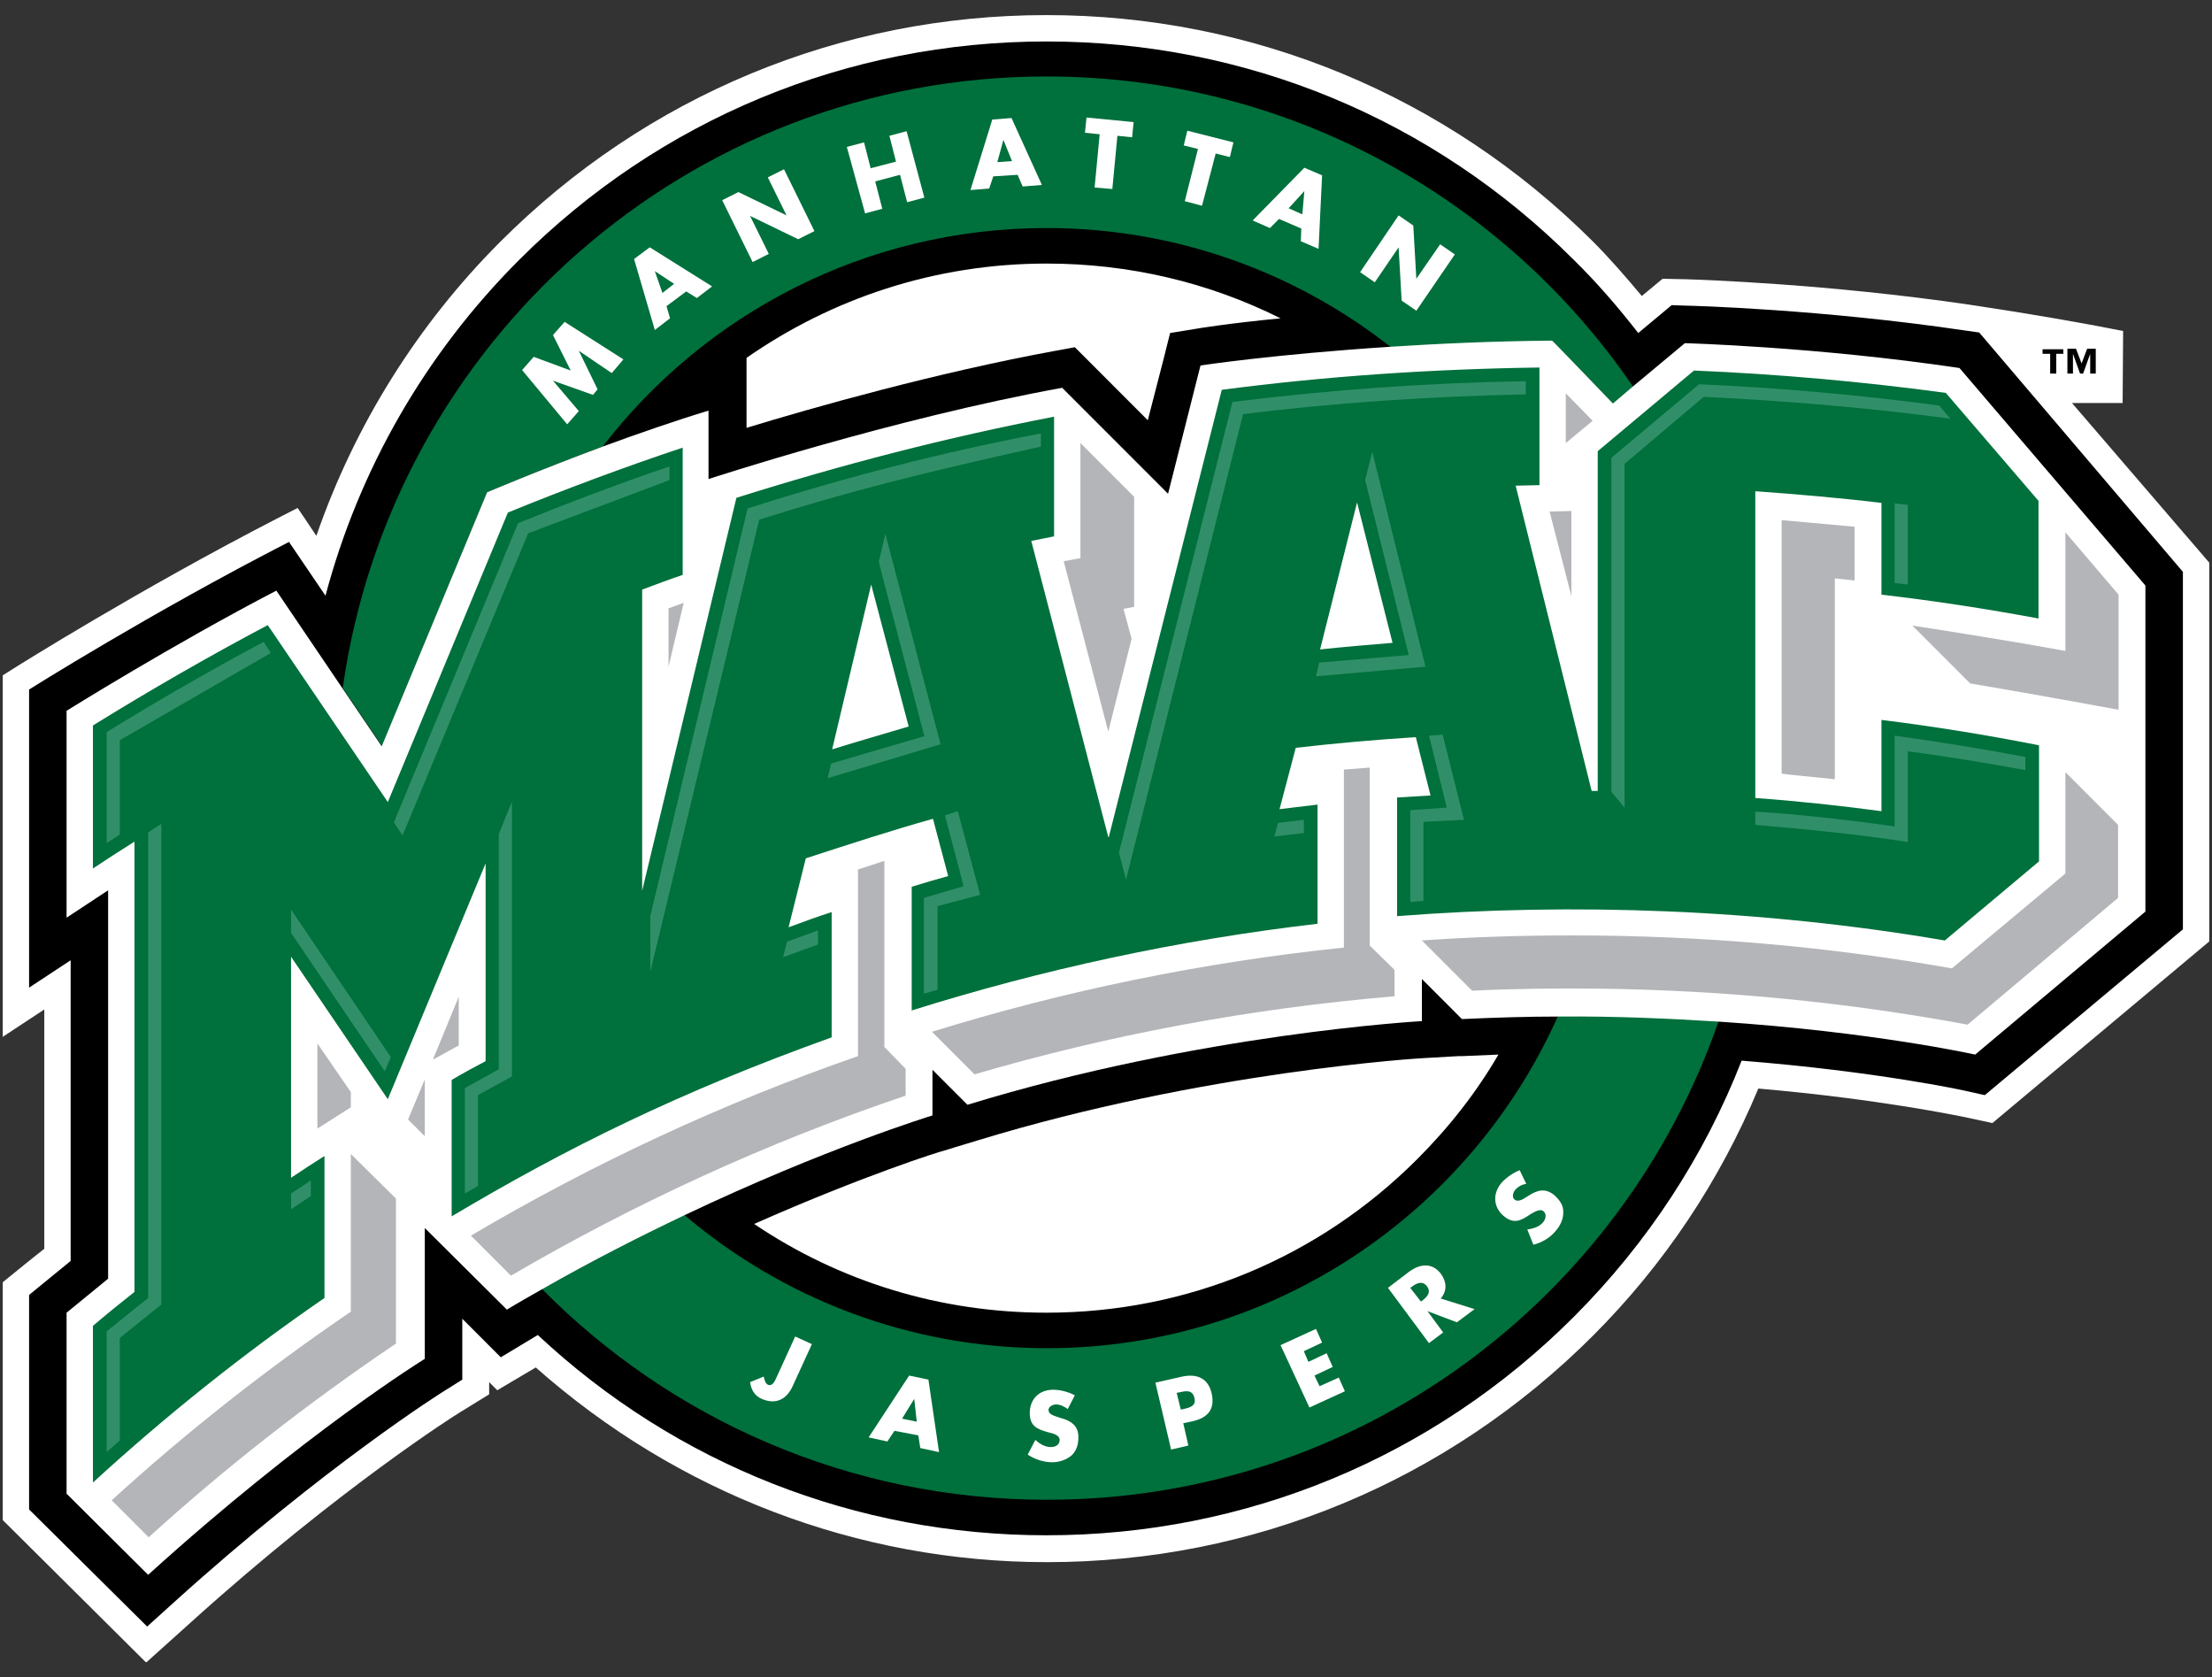 <svg width="124" height="94" viewBox="0 0 124 94" fill="none" xmlns="http://www.w3.org/2000/svg">
<rect x="0" y="0" width="124" height="94" fill="#333333" stroke="none"/>
<g clip-path="url(#clip0)">
<path d="M28.045 13.55C23.387 18.211 19.866 23.866 17.735 30.033C17.65 29.891 16.684 28.47 16.684 28.47L15.52 29.067C7.795 33.046 0.921 37.366 0.836 37.422L0.154 37.849V58.112L2.483 56.578C2.483 60.244 2.483 68.912 2.483 69.992C1.858 70.475 0.154 71.867 0.154 71.867V85.196L8.192 93.182L10.72 90.909C19.099 83.349 25.66 79.228 25.716 79.2L27.421 78.148C27.421 78.148 27.421 77.665 27.421 77.466C27.648 77.694 27.875 77.921 27.875 77.921C27.875 77.921 29.465 76.983 30.034 76.642C37.958 83.662 48.069 87.555 58.692 87.555C70.251 87.555 81.129 83.036 89.309 74.852C93.314 70.844 96.41 66.183 98.569 61.011C105.442 61.608 109.901 62.574 109.958 62.574L111.69 62.944L123.875 52.741V31.568L116.15 22.587H118.99L119.018 18.552C116.746 18.097 113.792 17.585 110.384 17.074C102.431 15.909 95.359 15.681 94.564 15.653L93.201 15.624C93.201 15.624 92.377 16.307 92.036 16.591C91.156 15.539 90.247 14.488 89.281 13.521C81.101 5.365 70.223 0.846 58.663 0.846C47.103 0.846 36.225 5.365 28.045 13.55Z" fill="white"/>
<path d="M117.456 20.939H117.172V19.831L116.774 20.939H116.604L116.206 19.831V20.939H115.894V19.546H116.377L116.689 20.371L117.001 19.546H117.484V20.939H117.456ZM115.695 19.831H115.269V20.939H114.928V19.831H114.502V19.575H115.666V19.831H115.695Z" fill="black"/>
<path d="M110.952 18.637L110.156 18.523C102.09 17.33 94.819 17.131 94.507 17.131L93.711 17.102L91.837 18.665C90.729 17.244 89.536 15.852 88.23 14.573C80.334 6.672 69.853 2.324 58.663 2.324C47.501 2.324 36.992 6.672 29.096 14.573C23.813 19.859 20.121 26.339 18.246 33.387L16.201 30.374C8.447 34.353 1.631 38.645 1.631 38.645V55.355L3.96 53.821V70.674L1.631 72.578V84.6L8.249 91.164L9.726 89.829C18.246 82.127 24.864 77.978 24.921 77.949L25.915 77.324V73.914L28.073 76.073C28.073 76.073 29.92 74.965 30.147 74.823C37.901 82.07 47.983 86.049 58.663 86.049C69.825 86.049 80.334 81.701 88.23 73.8C92.376 69.651 95.558 64.762 97.631 59.448C105.186 60.045 110.156 61.125 110.242 61.153L111.264 61.38L122.369 52.087V32.051L110.952 18.637ZM41.849 23.014V20.058C46.62 16.733 52.414 14.772 58.663 14.772C63.292 14.772 67.752 15.823 71.785 17.841C68.859 18.125 67.127 18.41 66.985 18.438L65.593 18.665L65.252 20.029L64.343 23.554L61.049 20.257L60.253 19.461L59.174 19.66C52.499 20.882 45.569 22.843 41.849 23.98V23.014ZM79.453 64.961C73.915 70.503 66.53 73.573 58.663 73.573C52.727 73.573 47.075 71.839 42.275 68.599C48.438 65.871 52.783 64.507 52.869 64.507L53.607 64.279L54.828 63.91C67.468 60.045 79.681 59.306 79.794 59.306L81.782 59.192H82.01C82.663 59.164 83.344 59.135 83.998 59.107C82.776 61.21 81.243 63.171 79.453 64.961Z" fill="black"/>
<path d="M87.349 56.919C82.464 67.889 71.472 75.562 58.691 75.562C50.937 75.562 43.837 72.748 38.355 68.088C35.856 69.281 33.157 70.674 30.374 72.237C37.588 79.541 47.614 84.059 58.691 84.059C76.13 84.059 90.956 72.834 96.353 57.203C93.598 57.004 90.559 56.89 87.349 56.919Z" fill="#00703C"/>
<path d="M27.307 27.589C27.307 27.589 30.26 26.339 33.782 25.031C39.52 17.585 48.523 12.782 58.663 12.782C65.962 12.782 72.665 15.283 77.976 19.461C80.618 19.291 83.657 19.177 87.008 19.12C87.037 19.12 90.417 22.644 90.417 22.644L91.553 21.678C84.395 11.191 72.324 4.285 58.663 4.285C38.554 4.285 21.939 19.205 19.212 38.559L21.427 41.828L27.307 27.589Z" fill="#00703C"/>
<path d="M109.844 20.626C101.834 19.433 94.45 19.234 94.45 19.234L91.552 21.649L90.416 22.616C90.416 22.616 87.037 19.092 87.008 19.092C83.657 19.12 80.618 19.262 77.976 19.433C71.387 19.859 67.297 20.484 67.297 20.484L65.479 27.674L59.543 21.735C50 23.468 39.718 26.85 39.718 26.85V23.014C37.844 23.582 35.714 24.321 33.782 25.031C30.26 26.339 27.306 27.589 27.306 27.589L21.399 41.828L19.183 38.559L15.491 33.103C9.697 36.115 3.732 39.838 3.732 39.838V51.434L6.061 49.899V71.668L3.732 73.573V83.718L8.305 88.266C17.081 80.308 23.813 76.159 23.813 76.159V68.826L28.414 73.402C29.067 73.004 29.721 72.635 30.374 72.265C33.157 70.674 35.855 69.31 38.355 68.116C46.308 64.336 52.272 62.517 52.272 62.517V59.959L54.232 61.92C67.297 57.913 79.709 57.231 79.709 57.231V54.872L81.953 57.117C83.799 57.032 85.616 56.975 87.349 56.975C90.587 56.947 93.597 57.089 96.353 57.26C104.987 57.828 110.724 59.107 110.724 59.107L120.267 51.092V32.819L109.844 20.626Z" fill="white"/>
<path d="M114.275 34.666V28.072L109.077 22.019C104.448 21.394 99.733 20.967 94.961 20.768L89.565 25.287V44.328C89.451 44.328 89.338 44.328 89.224 44.328L84.964 27.22C85.418 27.22 85.844 27.191 86.299 27.191V20.598C80.277 20.683 74.341 21.081 68.49 21.848L62.157 46.915H62.128L57.811 30.317C58.266 30.232 58.635 30.147 59.089 30.062V23.355C53.039 24.52 47.132 26.055 41.281 27.902L35.998 49.927V33.046C36.765 32.762 37.504 32.477 38.27 32.222V25.088C34.947 26.197 31.681 27.419 28.471 28.726L21.74 44.954L15.009 35.035C11.686 36.797 8.419 38.673 5.21 40.662V48.677C5.977 48.165 6.772 47.654 7.539 47.17V72.407C6.744 73.032 5.977 73.658 5.21 74.311V83.093C9.3 79.342 13.646 75.874 18.19 72.748V64.791C17.565 65.189 16.94 65.587 16.315 66.013V53.622L21.74 61.608L27.222 48.392V59.476C26.569 59.817 25.944 60.158 25.319 60.528V68.173C31.766 64.336 38.072 61.21 46.621 58.141V51.121C45.911 51.348 45.115 51.632 44.206 51.973L45.172 48.108C47.615 47.313 50.057 46.517 52.301 45.892L53.153 49.103C52.528 49.273 51.847 49.472 51.108 49.7V56.634C58.436 54.332 66.048 52.684 73.859 51.775V45.096C73.148 45.181 72.438 45.266 71.728 45.352L72.637 41.913C74.881 41.657 77.125 41.458 79.368 41.316L80.192 44.584C79.567 44.613 78.942 44.669 78.318 44.698V51.348C88.145 50.581 98.739 50.95 109.021 52.712L114.303 48.279V41.771C111.406 41.202 108.453 40.719 105.47 40.35V45.465C103.141 45.153 100.784 44.897 98.398 44.726V27.532C100.756 27.703 103.113 27.902 105.47 28.186V33.33C108.424 33.671 111.378 34.126 114.275 34.666ZM46.649 41.998L48.836 32.762L50.938 40.719C49.688 41.089 48.126 41.543 46.649 41.998ZM74.001 36.399L76.074 28.158L78.062 36.03C76.67 36.144 75.335 36.257 74.001 36.399Z" fill="#00703C"/>
<path d="M19.667 64.677V73.516C14.952 76.727 10.464 80.251 6.261 84.088L8.334 86.162C12.68 82.212 17.309 78.603 22.195 75.306V67.178L19.667 64.677Z" fill="#B3B5B8"/>
<path d="M19.667 61.21L17.792 58.482V63.256L19.667 62.062V61.21Z" fill="#B3B5B8"/>
<path d="M24.268 59.391L25.716 55.867V58.595L24.268 59.391Z" fill="#B3B5B8"/>
<path d="M37.476 37.366V34.097L38.328 33.785L37.476 37.366Z" fill="#B3B5B8"/>
<path d="M62.98 34.126L63.577 34.012V27.845L60.566 24.832V31.284L59.629 31.454L62.128 41.003L63.435 35.803L62.98 34.126Z" fill="#B3B5B8"/>
<path d="M88.088 28.641L86.867 28.669L88.088 33.415V28.641Z" fill="#B3B5B8"/>
<path d="M75.335 43.135V53.11C67.383 53.934 59.686 55.526 52.244 57.828L54.63 60.215C62.185 57.998 70.081 56.521 78.175 55.839V54.361L76.784 52.997V43.021L75.335 43.135Z" fill="#B3B5B8"/>
<path d="M115.781 43.277V48.961L109.419 54.276C102.517 53.053 95.416 52.428 88.174 52.428C85.334 52.428 82.493 52.513 79.71 52.712L82.522 55.526C84.879 55.412 87.237 55.384 89.622 55.412C96.666 55.498 103.596 56.18 110.299 57.43L118.735 50.325V46.233L115.781 43.277Z" fill="#B3B5B8"/>
<path d="M107.203 35.064C107.203 35.064 112.088 35.803 115.781 36.485V29.834L118.763 33.33V39.781C118.763 39.781 114.645 39.014 110.441 38.303L107.203 35.064Z" fill="#B3B5B8"/>
<path d="M99.875 29.152V43.362C100.017 43.391 101.75 43.561 102.857 43.675V32.421C103.255 32.449 103.624 32.506 103.965 32.534V29.522L99.875 29.152Z" fill="#B3B5B8"/>
<path d="M48.098 48.733V59.192C40.486 61.835 33.243 65.217 26.398 69.253L28.642 71.498C35.601 67.434 43.014 64.023 50.768 61.409V59.903L49.575 58.681V48.25L48.098 48.733Z" fill="#B3B5B8"/>
<path d="M23.813 63.682L22.876 62.745L23.813 60.499V63.682Z" fill="#B3B5B8"/>
<path d="M106.209 46.318C101.153 45.607 98.398 45.494 98.398 45.494V46.233C104.221 46.716 106.948 47.199 106.948 47.199V42.112C109.163 42.396 111.35 42.765 113.537 43.163V42.424C111.123 41.97 108.652 41.572 106.209 41.231V46.318Z" fill="#308F68"/>
<path d="M95.501 22.246C99.932 22.445 104.959 22.872 109.333 23.468L108.708 22.729C104.249 22.133 99.733 21.735 95.246 21.536L90.332 25.657V44.385L91.07 45.266V25.998L95.501 22.246Z" fill="#308F68"/>
<path d="M106.209 28.215V32.676C106.465 32.705 106.692 32.733 106.947 32.762V28.3C106.947 28.3 106.237 28.215 106.209 28.215Z" fill="#308F68"/>
<path d="M69.087 22.53L62.725 47.796L63.122 49.302L69.683 23.212C74.881 22.559 80.277 22.218 85.532 22.104V21.365C80.05 21.451 74.512 21.848 69.087 22.53Z" fill="#308F68"/>
<path d="M76.528 26.907L78.971 36.712L73.944 37.138L73.773 37.906L79.908 37.366L76.926 25.316L76.528 26.907Z" fill="#308F68"/>
<path d="M71.643 46.119L71.444 46.886L73.092 46.687V45.949C73.092 45.949 71.728 46.119 71.643 46.119Z" fill="#308F68"/>
<path d="M79.795 46.062L82.067 45.948L80.874 41.174L80.108 41.231L81.102 45.266L79.057 45.408V50.552C79.312 50.524 79.54 50.524 79.795 50.495V46.062Z" fill="#308F68"/>
<path d="M41.906 28.499L36.453 51.348V54.474L42.56 29.124C47.729 27.504 51.45 26.566 58.351 25.031V24.293C52.841 25.344 47.303 26.765 41.906 28.499Z" fill="#308F68"/>
<path d="M49.631 29.92L49.262 31.483L49.546 32.591L51.818 41.259L46.592 42.794L46.394 43.618L52.727 41.714L49.631 29.92Z" fill="#308F68"/>
<path d="M52.585 50.78L54.943 50.155L53.693 45.465L52.983 45.693V45.749C52.983 45.749 54.034 49.672 54.005 49.672L51.79 50.325V55.697C52.046 55.611 52.301 55.554 52.557 55.469V50.78H52.585Z" fill="#308F68"/>
<path d="M44.122 52.769L43.895 53.65L45.854 52.94V52.144C45.656 52.229 44.292 52.712 44.122 52.769Z" fill="#308F68"/>
<path d="M16.315 66.894V67.775L17.423 67.036V66.155C17.196 66.325 16.315 66.894 16.315 66.894Z" fill="#308F68"/>
<path d="M22.564 46.829L29.608 29.891L37.532 26.907V26.14C34.692 27.106 31.852 28.186 29.04 29.323L22.081 46.09L22.564 46.829Z" fill="#308F68"/>
<path d="M6.715 74.993C7.368 74.454 9.044 73.118 9.044 73.118V46.176C9.044 46.176 8.618 46.432 8.306 46.659V72.748C8.306 72.748 6.63 74.084 5.977 74.624V81.388C6.232 81.161 6.459 80.962 6.715 80.734V74.993Z" fill="#308F68"/>
<path d="M26.796 61.38L28.699 60.329V44.925L27.961 46.744V59.931L26.058 60.983V66.894C26.313 66.752 26.541 66.61 26.796 66.468V61.38Z" fill="#308F68"/>
<path d="M6.715 41.486C10.152 39.497 11.259 38.872 15.179 36.598L14.781 35.973C11.799 37.565 8.845 39.27 5.977 41.032V47.256C6.232 47.085 6.459 46.943 6.715 46.773V41.486Z" fill="#308F68"/>
<path d="M16.315 50.979V52.286L21.57 60.045L21.911 59.249L16.315 50.979Z" fill="#308F68"/>
<path d="M87.775 22.047V24.832L89.281 23.582L87.775 22.047Z" fill="#B3B5B8"/>
<path d="M29.267 20.74L29.92 20.001L31.993 20.768L30.999 18.779L31.652 18.04L34.947 20.143L34.294 20.911L32.448 19.66L33.499 21.82L33.243 22.133L30.999 21.337L32.448 23.042L31.794 23.781L29.267 20.74Z" fill="white"/>
<path d="M37.788 15.909L37.135 16.42L36.708 15.198L37.788 15.909ZM38.469 16.335L39.066 16.704L39.918 16.051L36.424 13.862L35.544 14.516L36.708 18.495L37.56 17.841L37.362 17.159L38.469 16.335Z" fill="white"/>
<path d="M40.485 11.22L41.394 10.765L44.092 12.072L43.042 9.941L43.95 9.486L45.655 12.953L44.746 13.408L42.047 12.101L43.098 14.232L42.19 14.687L40.485 11.22Z" fill="white"/>
<path d="M50.227 9.059L49.858 7.61L50.823 7.354L51.817 11.077L50.852 11.333L50.454 9.798L49.062 10.168L49.46 11.703L48.494 11.958L47.472 8.235L48.437 7.979L48.807 9.429L50.227 9.059Z" fill="white"/>
<path d="M55.68 9.884L55.453 10.566L54.402 10.651L55.624 6.701L56.703 6.615L58.407 10.367L57.328 10.452L57.044 9.798L55.68 9.884ZM56.248 7.837L55.908 9.088L56.731 9.031L56.248 7.837Z" fill="white"/>
<path d="M62.355 10.594L61.361 10.509L61.645 7.525L60.821 7.44L60.907 6.587L63.548 6.843L63.463 7.695L62.639 7.61L62.355 10.594Z" fill="white"/>
<path d="M67.382 11.532L66.416 11.276L67.155 8.349L66.359 8.15L66.558 7.326L69.143 7.979L68.944 8.804L68.149 8.605L67.382 11.532Z" fill="white"/>
<path d="M71.7 12.271L71.188 12.783L70.223 12.356L73.12 9.401L74.114 9.827L73.915 13.948L72.921 13.521L72.949 12.811L71.7 12.271ZM73.12 10.708L72.239 11.674L73.006 12.015L73.12 10.708Z" fill="white"/>
<path d="M78.403 12.072L79.226 12.64L79.397 15.624L80.732 13.692L81.555 14.26L79.397 17.415L78.573 16.847L78.403 13.863L77.068 15.823L76.244 15.255L78.403 12.072Z" fill="white"/>
<path d="M45.513 75.335L44.434 77.693C44.093 78.432 43.496 78.745 42.701 78.404C42.303 78.233 42.105 77.892 42.048 77.466L42.815 77.153C42.843 77.352 42.928 77.551 43.042 77.608C43.298 77.722 43.44 77.409 43.525 77.21L44.576 74.908L45.513 75.335Z" fill="white"/>
<path d="M50.142 80.194L49.744 80.791L48.693 80.564L50.965 77.097L52.045 77.324L52.641 81.388L51.59 81.161L51.477 80.45L50.142 80.194ZM51.25 78.404L50.568 79.512L51.392 79.683L51.25 78.404Z" fill="white"/>
<path d="M59.856 78.972C59.657 78.83 59.43 78.716 59.203 78.716C59.032 78.716 58.777 78.83 58.777 79.029C58.777 79.257 59.061 79.342 59.231 79.399L59.487 79.484C60.026 79.626 60.453 79.91 60.453 80.535C60.453 80.933 60.367 81.303 60.055 81.587C59.742 81.843 59.345 81.956 58.976 81.956C58.493 81.956 58.01 81.786 57.612 81.53L58.038 80.706C58.294 80.933 58.578 81.104 58.919 81.104C59.146 81.104 59.402 80.99 59.402 80.706C59.402 80.422 59.004 80.336 58.777 80.28C58.152 80.109 57.726 79.939 57.726 79.2C57.726 78.404 58.266 77.892 59.032 77.892C59.43 77.892 59.885 78.006 60.254 78.205L59.856 78.972Z" fill="white"/>
<path d="M65.962 78.063L66.133 78.034C66.502 77.949 66.843 77.892 66.957 78.347C67.07 78.802 66.701 78.887 66.36 78.972L66.19 79.001L65.962 78.063ZM65.65 81.246L66.616 81.019L66.332 79.768L66.871 79.654C67.723 79.456 68.121 78.972 67.922 78.091C67.723 77.239 67.099 76.983 66.275 77.153L64.769 77.495L65.65 81.246Z" fill="white"/>
<path d="M73.091 75.732L73.346 76.329L74.369 75.846L74.71 76.613L73.687 77.097L73.971 77.693L75.05 77.21L75.391 77.978L73.403 78.887L71.784 75.391L73.772 74.482L74.113 75.249L73.091 75.732Z" fill="white"/>
<path d="M79.055 72.18L79.141 72.123C79.396 71.924 79.737 71.754 79.993 72.095C80.248 72.436 79.993 72.692 79.737 72.891L79.652 72.947L79.055 72.18ZM80.76 72.777C81.129 72.379 81.1 71.839 80.788 71.413C80.305 70.759 79.623 70.816 78.999 71.271L77.806 72.18L80.106 75.278L80.901 74.681L80.021 73.487L81.668 74.113L82.662 73.374L80.76 72.777Z" fill="white"/>
<path d="M85.56 66.354C85.333 66.382 85.106 66.496 84.935 66.695C84.822 66.837 84.736 67.093 84.907 67.235C85.077 67.377 85.333 67.235 85.475 67.15L85.702 67.007C86.185 66.695 86.639 66.581 87.122 66.979C87.406 67.235 87.662 67.547 87.633 67.974C87.633 68.372 87.435 68.741 87.179 69.025C86.867 69.395 86.412 69.651 85.958 69.764L85.617 68.912C85.958 68.855 86.27 68.77 86.497 68.514C86.639 68.343 86.725 68.059 86.526 67.889C86.327 67.718 85.986 67.945 85.787 68.059C85.248 68.428 84.85 68.627 84.282 68.144C83.686 67.633 83.686 66.865 84.168 66.297C84.424 66.013 84.822 65.729 85.191 65.587L85.56 66.354Z" fill="white"/>
</g>
<defs>
<clipPath id="clip0">
<rect width="123.692" height="92.308" fill="white" transform="translate(0.154 0.846)"/>
</clipPath>
</defs>
</svg>
